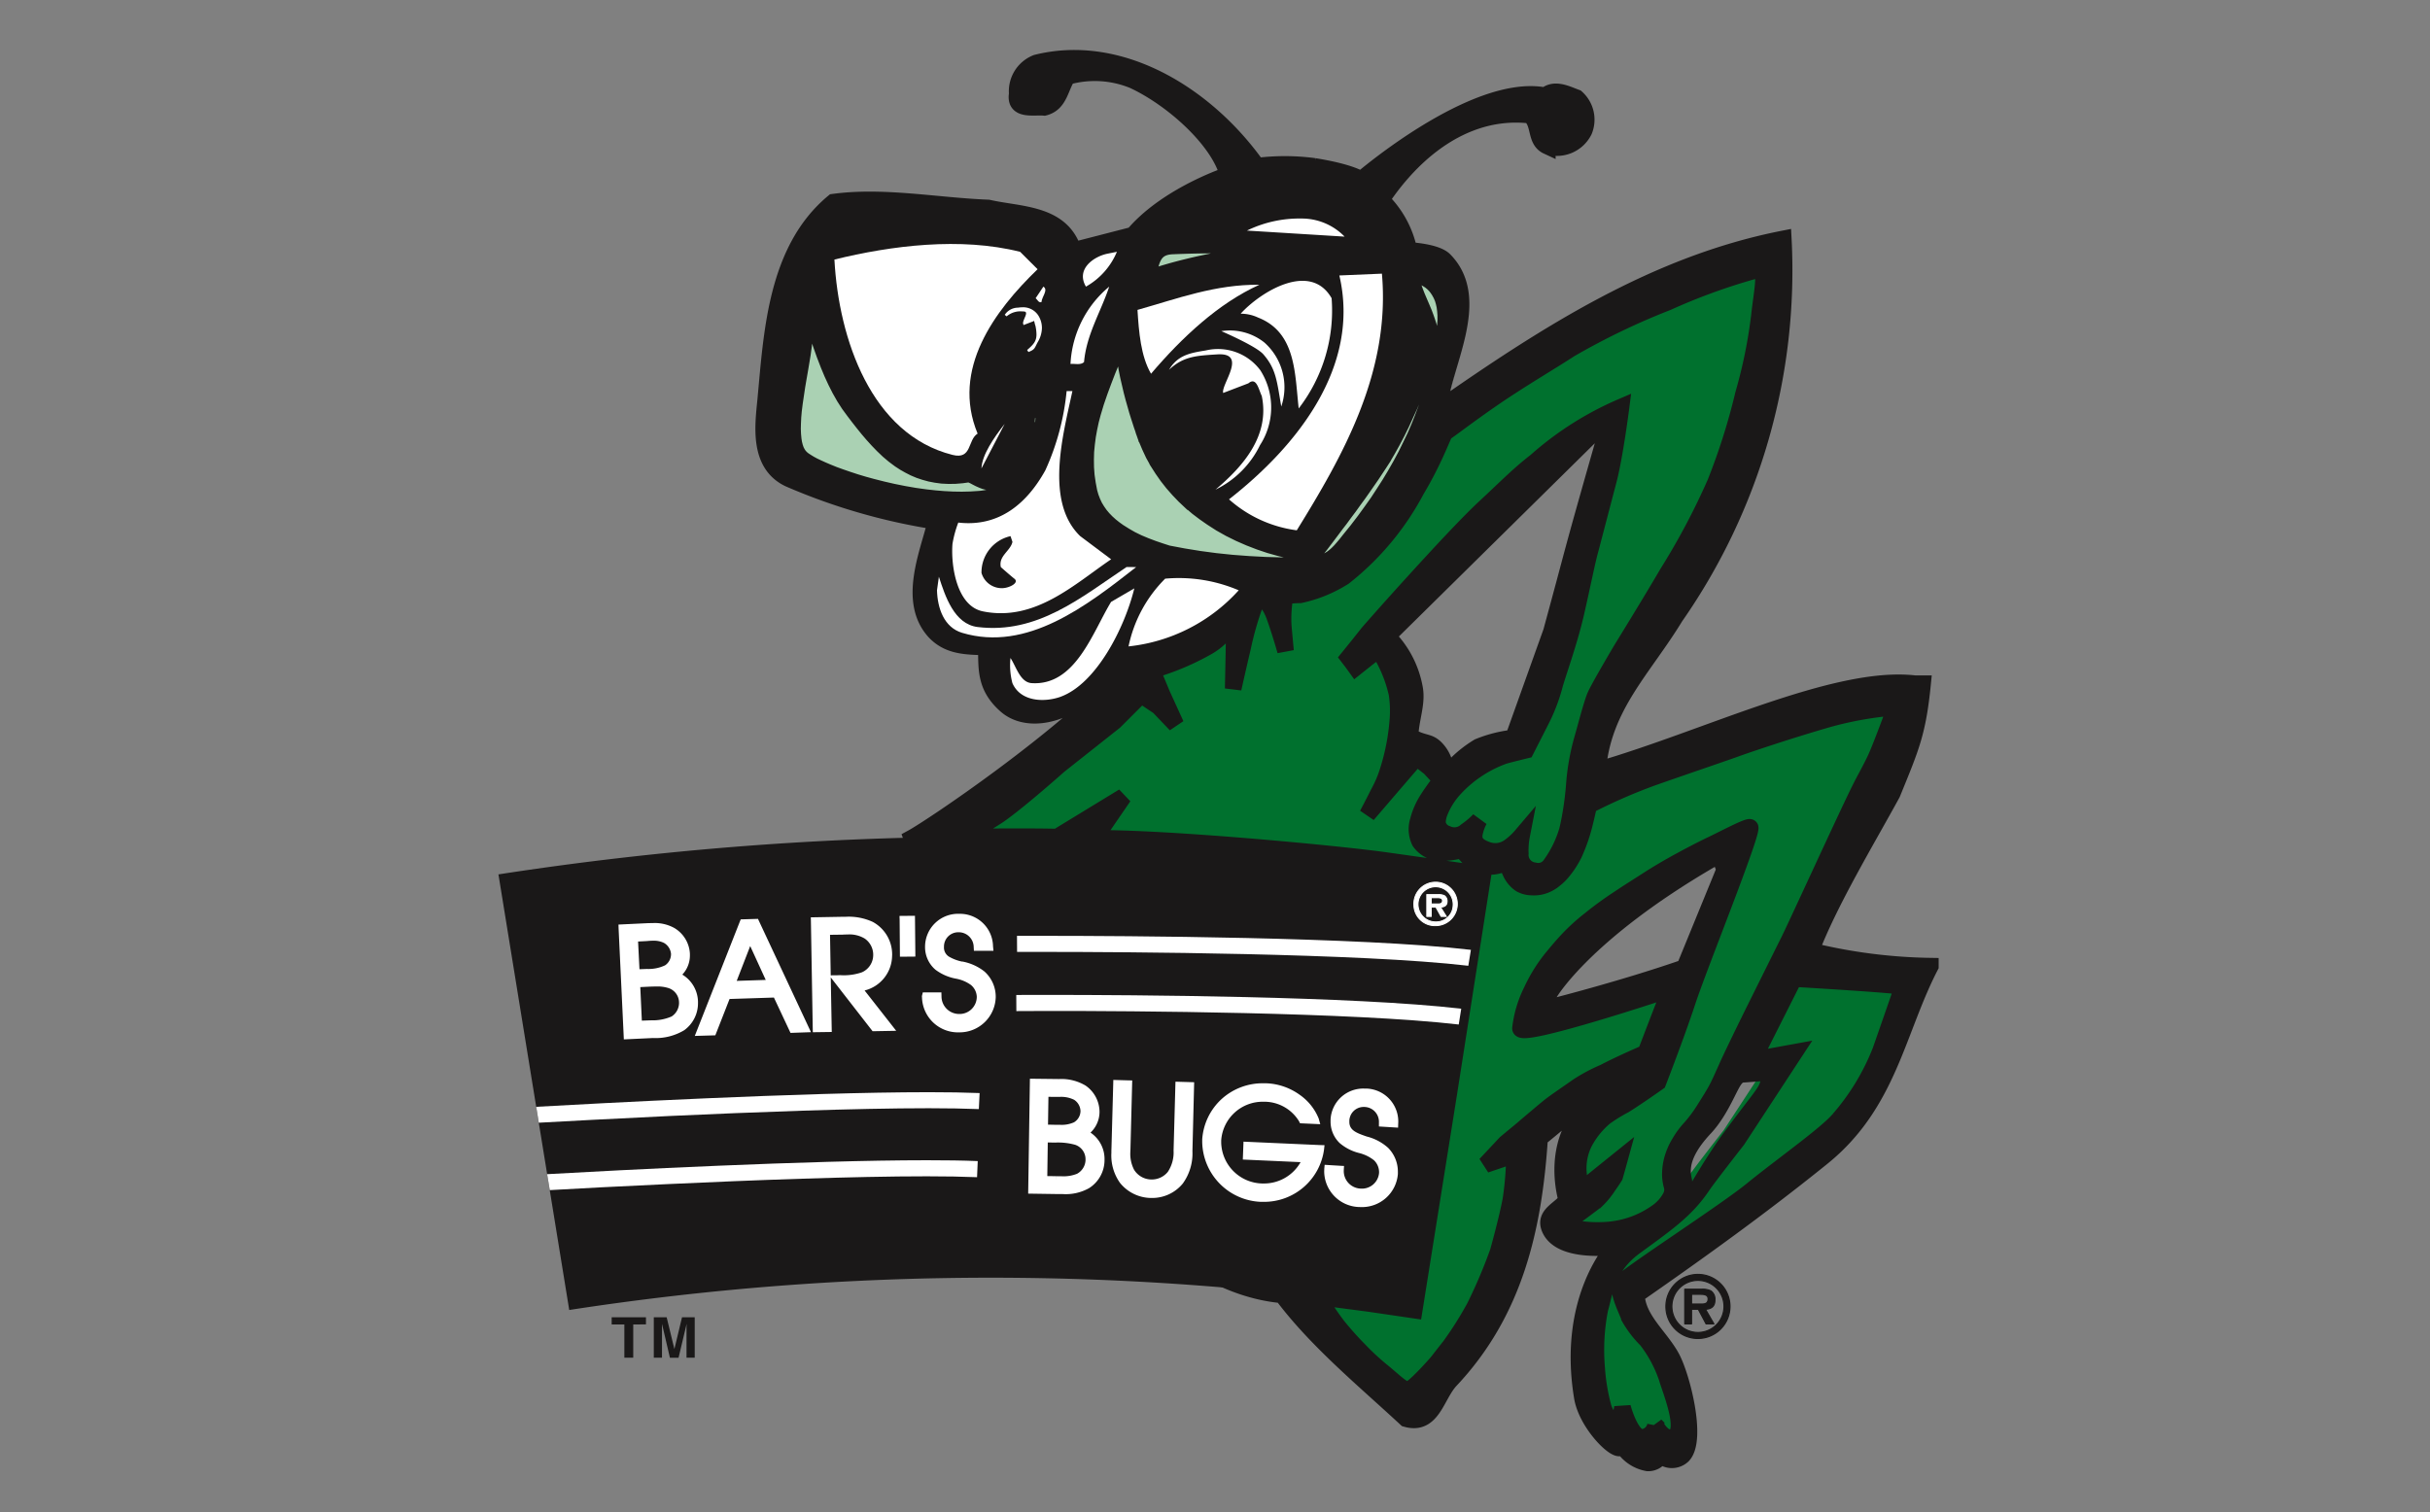 <svg xmlns="http://www.w3.org/2000/svg" xmlns:xlink="http://www.w3.org/1999/xlink" width="241" height="150" viewBox="0 0 241 150"><rect x="0" y="0" width="241" height="150" fill="#808080" stroke="none"/><defs><style>.a{clip-path:url(#b);}.b{fill:#aad1b3;}.b,.d,.i,.k,.l{fill-rule:evenodd;}.c,.e,.g,.h,.m{fill:none;}.c{stroke:#aad1b3;}.c,.e,.h{stroke-linecap:round;stroke-linejoin:round;}.c,.e{stroke-width:3.323px;}.d{fill:#00712e;}.e{stroke:#00712e;}.f,.k{fill:#1a1818;}.g,.h{stroke:#1a1818;}.g{stroke-width:1.644px;}.h{stroke-width:0.12px;}.i,.j{fill:#fff;}.l{fill:#b0d5b8;}.m{stroke:#fff;stroke-miterlimit:10;stroke-width:0.093px;}</style><clipPath id="b"><rect width="241" height="150"/></clipPath></defs><g id="a" class="a"><g transform="translate(43.349 -0.657)"><path class="b" d="M152.193,71.99c-3.026.622-6.529,1.005-9.6,1.92.094-.77,1.1-1.681,2.3-2.11a20.575,20.575,0,0,1,7.293.19" transform="translate(-103.19 -49.232)"/><path class="c" d="M152.193,71.99c-3.026.622-6.529,1.005-9.6,1.92.094-.77,1.1-1.681,2.3-2.11a20.575,20.575,0,0,1,7.293.19" transform="translate(-103.19 -49.232)"/><path class="b" d="M285.644,82.983c-3.208-.209-11.174,1.053-15.729,2.733.282-1.969.615-3.189,2.443-3.262,6.437-.268,7.181.131,13.286.529" transform="translate(-199.432 -57.393)"/><path class="c" d="M285.644,82.983c-3.208-.209-11.174,1.053-15.729,2.733.282-1.969.615-3.189,2.443-3.262,6.437-.268,7.181.131,13.286.529" transform="translate(-199.432 -57.393)"/><path class="b" d="M228.452,80.335c-.732.812-.915-.149-1.536-.385l-.189-1.148a6.456,6.456,0,0,1,1.725,1.534" transform="translate(-166.785 -54.698)"/><path class="c" d="M228.452,80.335c-.732.812-.915-.149-1.536-.385l-.189-1.148a6.456,6.456,0,0,1,1.725,1.534" transform="translate(-166.785 -54.698)"/><path class="b" d="M149.407,122.878l-.079.257-.081.3-.111.327-.114.354-.13.375-.141.377-.148.382-.156.376-.16.362-.171.347-.176.317-.17.28-.179.239-.173.185-.332.278-.363.227-.372.2-.378.16-.361.127-.351.1-.254.059-.222.047-.21.033-.171.025-.147.017-.11.011-.069.006-.024,0-.839.054-.862.02-.878-.015-.9-.046-.9-.075-.912-.1-1.093-.153-1.08-.188-1.079-.217-1.044-.24-1.029-.26-.822-.225-.8-.24-.754-.248-.726-.249-.686-.248-.633-.255-.5-.214-.466-.21-.42-.2-.369-.2-.324-.2-.275-.178-.215-.176-.213-.219-.175-.259-.155-.3-.115-.333-.092-.363-.062-.389-.047-.512-.024-.543.018-.577.024-.6.056-.622.1-.8.12-.815.123-.829.139-.824.142-.814.134-.794.127-.769h0l.1-.738.056-.464.053-.424.049-.381.054-.346.067-.323.067-.3.091-.281.113-.271.136-.267.129-.2.274.946.309,1.039.337,1.04v0l.369,1.035h0l.391,1.018h0l.349.836h0l.376.816h0l.4.789h0l.432.762v0l.468.728h0l.505.688.446.581.457.586.467.578h0l.48.562.5.55,0,0,.509.526,0,0,.531.506h0l.557.471h0l.581.433,0,0,.46.3h0l.476.27v0l.489.251h0l.514.218h0l.531.178,0,0,.548.152h0l.577.112h0l.6.081h0l.624.03.006,0,.658-.01h0l.679-.054h0l.708-.1.229.075.25.115.259.138.281.144v0l.291.128,0,0,.216.083h0l.212.06,0,0,.225.035,0,0,.228,0h.006l.217-.029h.014l.22-.072.005,0,.226-.117.013-.008.46-.548h0l.439-.578,0,0,.429-.6,0,0,.415-.626.392-.64.372-.648h0l.343-.648h0l.31-.64v0l.288-.619.07-.045Z" transform="translate(-90.317 -78.459)"/><path class="c" d="M149.407,122.878l-.079.257-.081.3-.111.327-.114.354-.13.375-.141.377-.148.382-.156.376-.16.362-.171.347-.176.317-.17.28-.179.239-.173.185-.332.278-.363.227-.372.2-.378.16-.361.127-.351.1-.254.059-.222.047-.21.033-.171.025-.147.017-.11.011-.069.006-.024,0-.839.054-.862.02-.878-.015-.9-.046-.9-.075-.912-.1-1.093-.153-1.08-.188-1.079-.217-1.044-.24-1.029-.26-.822-.225-.8-.24-.754-.248-.726-.249-.686-.248-.633-.255-.5-.214-.466-.21-.42-.2-.369-.2-.324-.2-.275-.178-.215-.176-.213-.219-.175-.259-.155-.3-.115-.333-.092-.363-.062-.389-.047-.512-.024-.543.018-.577.024-.6.056-.622.1-.8.12-.815.123-.829.139-.824.142-.814.134-.794.127-.769h0l.1-.738.056-.464.053-.424.049-.381.054-.346.067-.323.067-.3.091-.281.113-.271.136-.267.129-.2.274.946.309,1.039.337,1.04v0l.369,1.035h0l.391,1.018h0l.349.836h0l.376.816h0l.4.789h0l.432.762v0l.468.728h0l.505.688.446.581.457.586.467.578h0l.48.562.5.55,0,0,.509.526,0,0,.531.506h0l.557.471h0l.581.433,0,0,.46.3h0l.476.27v0l.489.251h0l.514.218h0l.531.178,0,0,.548.152h0l.577.112h0l.6.081h0l.624.03.006,0,.658-.01h0l.679-.054h0l.708-.1.229.075.25.115.259.138.281.144v0l.291.128,0,0,.216.083h0l.212.06,0,0,.225.035,0,0,.228,0h.006l.217-.029h.014l.22-.072.005,0,.226-.117.013-.008.46-.548h0l.439-.578,0,0,.429-.6,0,0,.415-.626.392-.64.372-.648h0l.343-.648h0l.31-.64v0l.288-.619.07-.045Z" transform="translate(-90.317 -78.459)"/><path class="b" d="M280.426,98.9l-.041.552-.065.591-.12.692-.113.727-.14.768-.154.807-.189.841-.181.726-.2.759-.232.78-.252.807-.286.828-.324.856-.349.881-.393.9-.446.93-.461.947-.523.976-.571,1-.525.872-.572.889-.594.91-.653.919-.682.94-.729.954-.793.977-.3.382-.289.344-.283.325-.282.284-.288.255-.252.19-.278.177-.3.154-.336.142-.382.12-.422.1-1.629.042h-1.634l-1.643-.045-1.661-.089-1.638-.125-1.629-.171-1.6-.213-1.585-.255-1.56-.3-.735-.237-.731-.25-.742-.282-.715-.305-.691-.331-.669-.365-.63-.394-.418-.3-.395-.317-.374-.338-.345-.357-.319-.38-.279-.4-.257-.426-.209-.451-.183-.474-.144-.5-.155-.827-.12-.816-.06-.8-.009-.8.021-.791.075-.78.1-.774.14-.769.162-.762.2-.755L245.68,107l.362-1.057.386-1.045.4-1.039.422-1.024.419-1.018.4-.985h.323l.046.671v0l.077.726.115.738v0l.12.74v0l.151.742.171.735.168.712.182.693.188.662.158.56.168.524.153.484.141.434v0l.131.38.072.241.081.209.057.172.05.141.041.1.017.067.017.021v0l.336.8v0l.365.782h0l.422.754v0l.463.727,0,0,.49.7v0l.531.674,0,0,.568.646h0l.593.616v0l.643.592h0l.646.557h0l.7.53h0l.716.5h0l.881.569h0l.922.515h0l.955.476v0l.989.433h0l1.006.389h0l1.022.343h0l1.047.294h0l1.061.248h0l1.066.2h0l1.092.152.039-.01.013-.024.051-.069.088-.11.109-.15.144-.188.175-.22.195-.246.25-.335.286-.376.3-.4.329-.44.342-.457.367-.472.438-.6.463-.616.451-.629.467-.638.443-.632.437-.63.426-.613h0l.393-.595h0l.374-.562.34-.528v-.006l.486-.825.476-.852.465-.88h0l.435-.886.4-.881v0l.4-.868.355-.841v0l.335-.8.2-.51.189-.485.184-.452.155-.42.141-.384.132-.345.094-.258.071-.228.075-.193.052-.151.042-.112.015-.066,0-.022,0-.009.08-.431v0l.022-.432v0l-.01-.432v0l-.048-.433h0l-.088-.433v-.006l-.105-.431v0l-.137-.431v0l-.152-.428v0l-.159-.431-.232-.551-.236-.55-.236-.546-.209-.546-.192-.54-.174-.536-.111-.522,0-.009.044-.021.092-.015.113-.005.155.005.187.025.246.055.277.081.289.117.293.152.305.194.248.2.237.226.212.266.2.3.188.341.171.387.107.368.091.4.058.434.038.474Z" transform="translate(-180.343 -66.459)"/><path class="c" d="M280.426,98.9l-.041.552-.065.591-.12.692-.113.727-.14.768-.154.807-.189.841-.181.726-.2.759-.232.78-.252.807-.286.828-.324.856-.349.881-.393.9-.446.93-.461.947-.523.976-.571,1-.525.872-.572.889-.594.91-.653.919-.682.94-.729.954-.793.977-.3.382-.289.344-.283.325-.282.284-.288.255-.252.19-.278.177-.3.154-.336.142-.382.12-.422.1-1.629.042h-1.634l-1.643-.045-1.661-.089-1.638-.125-1.629-.171-1.6-.213-1.585-.255-1.56-.3-.735-.237-.731-.25-.742-.282-.715-.305-.691-.331-.669-.365-.63-.394-.418-.3-.395-.317-.374-.338-.345-.357-.319-.38-.279-.4-.257-.426-.209-.451-.183-.474-.144-.5-.155-.827-.12-.816-.06-.8-.009-.8.021-.791.075-.78.1-.774.14-.769.162-.762.2-.755L245.68,107l.362-1.057.386-1.045.4-1.039.422-1.024.419-1.018.4-.985h.323l.046.671v0l.077.726.115.738v0l.12.74v0l.151.742.171.735.168.712.182.693.188.662.158.56.168.524.153.484.141.434v0l.131.38.072.241.081.209.057.172.05.141.041.1.017.067.017.021v0l.336.8v0l.365.782h0l.422.754v0l.463.727,0,0,.49.7v0l.531.674,0,0,.568.646h0l.593.616v0l.643.592h0l.646.557h0l.7.53h0l.716.5h0l.881.569h0l.922.515h0l.955.476v0l.989.433h0l1.006.389h0l1.022.343h0l1.047.294h0l1.061.248h0l1.066.2h0l1.092.152.039-.01.013-.024.051-.069.088-.11.109-.15.144-.188.175-.22.195-.246.25-.335.286-.376.3-.4.329-.44.342-.457.367-.472.438-.6.463-.616.451-.629.467-.638.443-.632.437-.63.426-.613h0l.393-.595h0l.374-.562.34-.528v-.006l.486-.825.476-.852.465-.88h0l.435-.886.4-.881v0l.4-.868.355-.841v0l.335-.8.2-.51.189-.485.184-.452.155-.42.141-.384.132-.345.094-.258.071-.228.075-.193.052-.151.042-.112.015-.066,0-.022,0-.009.08-.431v0l.022-.432v0l-.01-.432v0l-.048-.433h0l-.088-.433v-.006l-.105-.431v0l-.137-.431v0l-.152-.428v0l-.159-.431-.232-.551-.236-.55-.236-.546-.209-.546-.192-.54-.174-.536-.111-.522,0-.009.044-.021.092-.015.113-.005.155.005.187.025.246.055.277.081.289.117.293.152.305.194.248.2.237.226.212.266.2.3.188.341.171.387.107.368.091.4.058.434.038.474Z" transform="translate(-180.343 -66.459)"/><path class="d" d="M471.687,380.5l-4.064,8.065,4.139-.751-5.692,8.692s-2.976,3.806-3.462,4.542c-1.612,2.4-3.518,3.716-6.678,6.024-2.823,2.055-3,4.523-3.5,6.233a21.035,21.035,0,0,0-.312,5.845,19.711,19.711,0,0,0,.644,3.87s.332,1.169,1.06,1.382c.661.19.856-1.382.856-1.382s.822,3.131,2.015,2.994a1.5,1.5,0,0,0,1.259-1.186s.843,1.674,1.872,1.1c1.24-.7-.4-4.642-.733-5.809a12.786,12.786,0,0,0-2.032-3.785,10.211,10.211,0,0,1-1.7-2.219c-.24-.729-1.3-2.679-.813-3.409s10.315-7.066,13-9.259,7.389-5.518,8.6-6.978a23.4,23.4,0,0,0,4.136-6.817c.432-1.24,1.954-5.6,2.195-6.335.057-.181-10.788-.818-10.788-.818" transform="translate(-337.116 -282.759)"/><path class="e" d="M471.687,380.5l-4.064,8.065,4.139-.751-5.692,8.692s-2.976,3.806-3.462,4.542c-1.612,2.4-3.518,3.716-6.678,6.024-2.823,2.055-3,4.523-3.5,6.233a21.035,21.035,0,0,0-.312,5.845,19.711,19.711,0,0,0,.644,3.87s.332,1.169,1.06,1.382c.661.19.856-1.382.856-1.382s.822,3.131,2.015,2.994a1.5,1.5,0,0,0,1.259-1.186s.843,1.674,1.872,1.1c1.24-.7-.4-4.642-.733-5.809a12.786,12.786,0,0,0-2.032-3.785,10.211,10.211,0,0,1-1.7-2.219c-.24-.729-1.3-2.679-.813-3.409s10.315-7.066,13-9.259,7.389-5.518,8.6-6.978a23.4,23.4,0,0,0,4.136-6.817c.432-1.24,1.954-5.6,2.195-6.335.057-.181-10.788-.818-10.788-.818" transform="translate(-337.116 -282.759)"/><path class="d" d="M279.36,137c-3.622,1.049-7.617,2.388-8.96,2.872s-4.9,1.69-8.247,2.864a54.54,54.54,0,0,0-6.386,2.789s-.14.74-.389,1.713a16.818,16.818,0,0,1-1.067,3.1,8.916,8.916,0,0,1-1.289,1.928,4.62,4.62,0,0,1-.609.567,3.113,3.113,0,0,1-.646.438,3.009,3.009,0,0,1-1.666.348,2.334,2.334,0,0,1-1.1-.293,2.8,2.8,0,0,1-1.024-1.289,2.714,2.714,0,0,1-.274-.788c-.008-.142.033-.186.033-.186a3.031,3.031,0,0,1-.848.383,3.11,3.11,0,0,1-2.023-.08,3.259,3.259,0,0,1-1.189-.872,3.572,3.572,0,0,1-.447-.587,6.953,6.953,0,0,1-1.714.291,2.6,2.6,0,0,1-2.5-1.088,2.828,2.828,0,0,1-.152-2.069,7.18,7.18,0,0,1,.9-2.07c.362-.583.722-1.07.974-1.416a3.771,3.771,0,0,1,.426-.531L240,141.777l-1.3-1.022-2.44,2.836-2.442,2.845s.53-.977,1.109-2.134a11.666,11.666,0,0,0,.946-2.222,21.415,21.415,0,0,0,.983-5.156,11.331,11.331,0,0,0-.1-2.493,13.892,13.892,0,0,0-1.419-3.7,2.266,2.266,0,0,0-.478-.6l-.952.718-1.228.978-.355-.493-.372-.485.983-1.22.971-1.219s2.04-2.335,4.524-5.063,5.378-5.855,7.088-7.434c2.18-2.034,3.322-3.213,5.018-4.531a31.57,31.57,0,0,1,8.448-5.377s-.618,4.876-1.257,7.28-1.431,5.469-1.786,6.811c-.37,1.341-.752,3.363-1.435,6.332s-1.857,6.126-2.153,7.283a17.365,17.365,0,0,1-1.35,3.466l-1.456,2.862s-1.377.336-2.147.548a12.333,12.333,0,0,0-4.953,3.283,7.561,7.561,0,0,0-1.509,2.448,3.1,3.1,0,0,0-.167.951,1.393,1.393,0,0,0,.957,1.084,1.724,1.724,0,0,0,1.887-.284,8.92,8.92,0,0,0,1.3-1.091,4.8,4.8,0,0,0-.478,1.342c-.107.716.168,1.215,1.169,1.583a2.381,2.381,0,0,0,2.358-.315,6.9,6.9,0,0,0,1.162-1.086A7.753,7.753,0,0,0,249,150.3,1.578,1.578,0,0,0,250.387,152a1.473,1.473,0,0,0,1.595-.579,11.222,11.222,0,0,0,1.659-3.343s.114-.415.271-1.214a34.325,34.325,0,0,0,.456-3.6,23.011,23.011,0,0,1,.786-4.324c.37-1.278.9-3.416,1.272-4.272s2.62-4.658,2.62-4.658,2.842-4.605,4.544-7.521a69.912,69.912,0,0,0,4.751-8.966,63.434,63.434,0,0,0,2.78-8.781,49.674,49.674,0,0,0,1.6-7.884c.277-2.556.8-4.6-.172-4.479a60.289,60.289,0,0,0-8.962,3.227,69.621,69.621,0,0,0-9.678,4.661c-1.863,1.214-4.806,2.936-7.51,4.781s-4.74,3.457-4.853,3.457c-.13,0-1,2.62-2.87,5.736a27.069,27.069,0,0,1-7.162,8.6,13.274,13.274,0,0,1-4.362,1.792,9.8,9.8,0,0,0-1.493.119,13.066,13.066,0,0,0-.177,2.979c.117,1.313.228,2.466.228,2.466s-.515-1.848-1.106-3.481c-.609-1.633-1.5-2.158-1.872-1.3a30.107,30.107,0,0,0-1.264,4.445c-.524,2.14-.949,4.076-.949,4.076l.085-3.419.027-2.893s-.574.463-1.25,1.067a6.459,6.459,0,0,1-1.6,1.2,25.3,25.3,0,0,1-4.363,1.914c-1.05.242-.957.294-.957.294l1,2.4,1.37,3-1.7-1.781-1.74-1.17-2.632,2.633-5.529,4.377s-3.851,3.439-5.94,4.9a29.428,29.428,0,0,1-3.93,2.2c.032-.007,7-.083,9.693,0l6.586-4.016-2.845,4.147c6.912-.068,23.753,1.485,28.946,2.211s9.566,1.36,9.566,1.36l-3.4,21.694-3.431,21.52-4.448-.653-5.1-.668a31.5,31.5,0,0,0,1.93,2.874,31.965,31.965,0,0,0,2.157,2.416,24.062,24.062,0,0,0,2.336,2.151c1.21,1,1.969,1.79,2.5,1.79s2.872-2.686,2.872-2.686,1.314-1.679,1.342-1.7a37.351,37.351,0,0,0,2.416-3.856,51.187,51.187,0,0,0,2.32-5.467s.9-3.186,1.266-5.2a32.842,32.842,0,0,0,.353-4.747l-.9.641-1.975.671,1.978-2.114,1.082-.9s.429-.339,1.07-.9c.657-.552,1.668-1.421,2.246-1.879.535-.428,1.7-1.208,2.778-1.969a16.516,16.516,0,0,1,2.6-1.381c.684-.365,1.726-.847,2.59-1.251s1.548-.689,1.548-.689l1.214-3.166,1.228-3.167s-3.735,1.246-7.452,2.358-7.432,2.082-7.414,1.536a11.225,11.225,0,0,1,1.111-3.716,15.517,15.517,0,0,1,1.943-3.161c.6-.728,1.1-1.33,1.67-1.928a19.216,19.216,0,0,1,2.168-1.967,34.13,34.13,0,0,1,2.886-2.1c.97-.654,1.94-1.252,2.887-1.867s2.072-1.261,3.168-1.868,2.161-1.149,2.981-1.541c.649-.3,1.62-.814,2.441-1.2s1.489-.682,1.524-.568c.088.362-1.159,3.751-2.583,7.52s-3.02,7.887-3.632,9.712-1.34,3.837-1.919,5.389-1.007,2.656-1.007,2.656-.6.426-1.322.92-1.567,1.056-2.015,1.332a15.727,15.727,0,0,0-1.948,1.207,8.375,8.375,0,0,0-2.017,2.5,5.67,5.67,0,0,0-.58,3.13,8.18,8.18,0,0,0,.279,1.619l1.881-1.524,1.894-1.526-.23.837-.237.833s-.282.456-.649.964a7.745,7.745,0,0,1-1.132,1.388c-.343.281-.836.65-1.235.943s-.721.525-.721.525a2.215,2.215,0,0,0-.667.6c-.185.326-.059.7,1.152.851a12.525,12.525,0,0,0,2.165.081,9.861,9.861,0,0,0,2.957-.565,9.653,9.653,0,0,0,2.364-1.247,4.258,4.258,0,0,0,1.287-1.435,1.563,1.563,0,0,0,.183-1.094,4.031,4.031,0,0,1-.183-1.1,5.828,5.828,0,0,1,.178-1.5,6.452,6.452,0,0,1,.735-1.73,7.891,7.891,0,0,1,1.058-1.436,13.9,13.9,0,0,0,1.378-1.846c.6-.946.921-1.446,1.211-1.991s.543-1.115,1.039-2.215,1.769-3.717,3.05-6.313,2.557-5.156,3.033-6.1c.313-.6,1.781-3.8,3.335-7.138s3.18-6.852,3.8-8.083c.445-.908.934-1.738,1.507-2.925s2.013-5.173,2.013-5.173A34.832,34.832,0,0,0,279.36,137" transform="translate(-141.561 -64.959)"/><path class="e" d="M279.36,137c-3.622,1.049-7.617,2.388-8.96,2.872s-4.9,1.69-8.247,2.864a54.54,54.54,0,0,0-6.386,2.789s-.14.74-.389,1.713a16.818,16.818,0,0,1-1.067,3.1,8.916,8.916,0,0,1-1.289,1.928,4.62,4.62,0,0,1-.609.567,3.113,3.113,0,0,1-.646.438,3.009,3.009,0,0,1-1.666.348,2.334,2.334,0,0,1-1.1-.293,2.8,2.8,0,0,1-1.024-1.289,2.714,2.714,0,0,1-.274-.788c-.008-.142.033-.186.033-.186a3.031,3.031,0,0,1-.848.383,3.11,3.11,0,0,1-2.023-.08,3.259,3.259,0,0,1-1.189-.872,3.572,3.572,0,0,1-.447-.587,6.953,6.953,0,0,1-1.714.291,2.6,2.6,0,0,1-2.5-1.088,2.828,2.828,0,0,1-.152-2.069,7.18,7.18,0,0,1,.9-2.07c.362-.583.722-1.07.974-1.416a3.771,3.771,0,0,1,.426-.531L240,141.777l-1.3-1.022-2.44,2.836-2.442,2.845s.53-.977,1.109-2.134a11.666,11.666,0,0,0,.946-2.222,21.415,21.415,0,0,0,.983-5.156,11.331,11.331,0,0,0-.1-2.493,13.892,13.892,0,0,0-1.419-3.7,2.266,2.266,0,0,0-.478-.6l-.952.718-1.228.978-.355-.493-.372-.485.983-1.22.971-1.219s2.04-2.335,4.524-5.063,5.378-5.855,7.088-7.434c2.18-2.034,3.322-3.213,5.018-4.531a31.57,31.57,0,0,1,8.448-5.377s-.618,4.876-1.257,7.28-1.431,5.469-1.786,6.811c-.37,1.341-.752,3.363-1.435,6.332s-1.857,6.126-2.153,7.283a17.365,17.365,0,0,1-1.35,3.466l-1.456,2.862s-1.377.336-2.147.548a12.333,12.333,0,0,0-4.953,3.283,7.561,7.561,0,0,0-1.509,2.448,3.1,3.1,0,0,0-.167.951,1.393,1.393,0,0,0,.957,1.084,1.724,1.724,0,0,0,1.887-.284,8.92,8.92,0,0,0,1.3-1.091,4.8,4.8,0,0,0-.478,1.342c-.107.716.168,1.215,1.169,1.583a2.381,2.381,0,0,0,2.358-.315,6.9,6.9,0,0,0,1.162-1.086A7.753,7.753,0,0,0,249,150.3,1.578,1.578,0,0,0,250.387,152a1.473,1.473,0,0,0,1.595-.579,11.222,11.222,0,0,0,1.659-3.343s.114-.415.271-1.214a34.325,34.325,0,0,0,.456-3.6,23.011,23.011,0,0,1,.786-4.324c.37-1.278.9-3.416,1.272-4.272s2.62-4.658,2.62-4.658,2.842-4.605,4.544-7.521a69.912,69.912,0,0,0,4.751-8.966,63.434,63.434,0,0,0,2.78-8.781,49.674,49.674,0,0,0,1.6-7.884c.277-2.556.8-4.6-.172-4.479a60.289,60.289,0,0,0-8.962,3.227,69.621,69.621,0,0,0-9.678,4.661c-1.863,1.214-4.806,2.936-7.51,4.781s-4.74,3.457-4.853,3.457c-.13,0-1,2.62-2.87,5.736a27.069,27.069,0,0,1-7.162,8.6,13.274,13.274,0,0,1-4.362,1.792,9.8,9.8,0,0,0-1.493.119,13.066,13.066,0,0,0-.177,2.979c.117,1.313.228,2.466.228,2.466s-.515-1.848-1.106-3.481c-.609-1.633-1.5-2.158-1.872-1.3a30.107,30.107,0,0,0-1.264,4.445c-.524,2.14-.949,4.076-.949,4.076l.085-3.419.027-2.893s-.574.463-1.25,1.067a6.459,6.459,0,0,1-1.6,1.2,25.3,25.3,0,0,1-4.363,1.914c-1.05.242-.957.294-.957.294l1,2.4,1.37,3-1.7-1.781-1.74-1.17-2.632,2.633-5.529,4.377s-3.851,3.439-5.94,4.9a29.428,29.428,0,0,1-3.93,2.2c.032-.007,7-.083,9.693,0l6.586-4.016-2.845,4.147c6.912-.068,23.753,1.485,28.946,2.211s9.566,1.36,9.566,1.36l-3.4,21.694-3.431,21.52-4.448-.653-5.1-.668a31.5,31.5,0,0,0,1.93,2.874,31.965,31.965,0,0,0,2.157,2.416,24.062,24.062,0,0,0,2.336,2.151c1.21,1,1.969,1.79,2.5,1.79s2.872-2.686,2.872-2.686,1.314-1.679,1.342-1.7a37.351,37.351,0,0,0,2.416-3.856,51.187,51.187,0,0,0,2.32-5.467s.9-3.186,1.266-5.2a32.842,32.842,0,0,0,.353-4.747l-.9.641-1.975.671,1.978-2.114,1.082-.9s.429-.339,1.07-.9c.657-.552,1.668-1.421,2.246-1.879.535-.428,1.7-1.208,2.778-1.969a16.516,16.516,0,0,1,2.6-1.381c.684-.365,1.726-.847,2.59-1.251s1.548-.689,1.548-.689l1.214-3.166,1.228-3.167s-3.735,1.246-7.452,2.358-7.432,2.082-7.414,1.536a11.225,11.225,0,0,1,1.111-3.716,15.517,15.517,0,0,1,1.943-3.161c.6-.728,1.1-1.33,1.67-1.928a19.216,19.216,0,0,1,2.168-1.967,34.13,34.13,0,0,1,2.886-2.1c.97-.654,1.94-1.252,2.887-1.867s2.072-1.261,3.168-1.868,2.161-1.149,2.981-1.541c.649-.3,1.62-.814,2.441-1.2s1.489-.682,1.524-.568c.088.362-1.159,3.751-2.583,7.52s-3.02,7.887-3.632,9.712-1.34,3.837-1.919,5.389-1.007,2.656-1.007,2.656-.6.426-1.322.92-1.567,1.056-2.015,1.332a15.727,15.727,0,0,0-1.948,1.207,8.375,8.375,0,0,0-2.017,2.5,5.67,5.67,0,0,0-.58,3.13,8.18,8.18,0,0,0,.279,1.619l1.881-1.524,1.894-1.526-.23.837-.237.833s-.282.456-.649.964a7.745,7.745,0,0,1-1.132,1.388c-.343.281-.836.65-1.235.943s-.721.525-.721.525a2.215,2.215,0,0,0-.667.6c-.185.326-.059.7,1.152.851a12.525,12.525,0,0,0,2.165.081,9.861,9.861,0,0,0,2.957-.565,9.653,9.653,0,0,0,2.364-1.247,4.258,4.258,0,0,0,1.287-1.435,1.563,1.563,0,0,0,.183-1.094,4.031,4.031,0,0,1-.183-1.1,5.828,5.828,0,0,1,.178-1.5,6.452,6.452,0,0,1,.735-1.73,7.891,7.891,0,0,1,1.058-1.436,13.9,13.9,0,0,0,1.378-1.846c.6-.946.921-1.446,1.211-1.991s.543-1.115,1.039-2.215,1.769-3.717,3.05-6.313,2.557-5.156,3.033-6.1c.313-.6,1.781-3.8,3.335-7.138s3.18-6.852,3.8-8.083c.445-.908.934-1.738,1.507-2.925s2.013-5.173,2.013-5.173A34.832,34.832,0,0,0,279.36,137" transform="translate(-141.561 -64.959)"/><path class="f" d="M217.706,94.983c1.815-4.805,5.608-11.091,8.066-15.6,1.86-4.565,2.533-6.011,3.019-10.9h-.764c-7.871-.921-20.782,5.5-31.462,8.573.52-6.338,4.525-10.011,7.7-15.228a60.06,60.06,0,0,0,10.71-37.471c-12.671,2.49-23.5,9.445-34.146,16.882.235-4.176,4.454-10.807.522-14.782-.824-.828-3.5-.954-3.5-.954a9.754,9.754,0,0,0-2.751-5.022c3.533-5.281,8.694-9.077,14.744-8.405,1.046.814.476,2.492,1.728,3.072a3,3,0,0,0,3.65-1.537,2.916,2.916,0,0,0-.768-3.261c-.93-.339-2.167-1.01-3.073-.192-7.009-1.393-18.276,8.331-18.276,8.331s-.869-.717-4.649-1.328a22.08,22.08,0,0,0-5.68-.02c-5.042-7.1-13.569-12.31-21.859-10.247A3.018,3.018,0,0,0,139,9.968c-.29,1.725,1.619,1.242,2.682,1.341,1.528-.384,1.577-2.013,2.31-3.067a10.084,10.084,0,0,1,6.516.383c3.83,1.773,8.465,5.88,9.4,9.4,0,0-6.058,1.991-9.4,5.949l-5.949,1.535c-1.2-3.744-5.333-3.508-8.435-4.221-5.14-.2-10.366-1.252-15.349-.576-5.715,4.745-6.1,13.015-6.718,19.568-.237,2.5-.82,6.378,2.3,7.868a59.548,59.548,0,0,0,14.587,4.224c-.774,3.206-2.874,7.909-.135,10.942,1.388,1.475,3.149,1.472,5.123,1.524.043,2.156-.14,3.913,1.92,5.758,1.938,1.744,5.215,1.051,7.279-.577,1.486-1.154,3.5-3.524,3.842-3.645.362-.124.958.576.958.576-6.29,6.954-19.453,15.8-21.391,16.847,0,0,15.774,43.441,36.742,45.317,3.4,4.553,8.2,8.488,12.284,12.284,2.631.758,2.965-2.3,4.413-3.835,6.34-6.741,8.245-15.028,8.828-23.99,3.062-2.454,6.175-5.475,9.787-6.132-1.265,1.375-3.612,1.857-5.179,3.264-2.361,2.283-2.747,5.882-1.922,9.009-.585.9-2.169,1.385-1.727,2.687.949,2.726,6.527,1.915,6.527,1.915s-4.875,5.071-3.254,14.925c.493,3.047,4.254,6.336,3.847,4.568a3.663,3.663,0,0,0,2.637,1.976,1.391,1.391,0,0,0,1.305-.762,1.559,1.559,0,0,0,2.177.022c1.507-1.569-.094-7.906-1.15-9.788-1.151-2.065-3.327-3.7-3.452-6.144,6.215-4.323,12.319-8.707,18.406-13.62,6.615-5.325,7.432-12.576,10.752-18.989A53.263,53.263,0,0,1,217.706,94.983ZM123.174,22.567a20.581,20.581,0,0,1,7.292.191c-3.026.622-6.529,1-9.6,1.922C120.963,23.908,121.972,23,123.174,22.567Zm17.379,21.851-.079.257-.081.3-.111.327-.114.354-.13.375-.141.378-.148.38-.156.376-.16.362-.171.349-.169.314-.177.28-.18.238-.172.185-.332.278-.363.227-.372.2-.378.16-.362.127-.351.1-.254.059-.222.047-.21.033-.171.025-.147.017-.113.011-.066.006-.024,0-.839.054-.862.02-.878-.014-.9-.046-.9-.075-.912-.1-1.093-.153-1.08-.188-1.079-.217-1.044-.239-1.029-.261-.822-.225-.8-.24-.755-.247-.725-.25-.686-.248-.632-.256-.5-.214-.466-.211-.421-.2-.368-.2-.324-.2-.276-.178-.214-.175-.214-.221-.174-.258-.155-.3-.115-.332-.092-.364-.062-.39-.047-.512-.022-.542.015-.576.028-.6.054-.622.1-.8.121-.815.123-.829.14-.823.142-.815.134-.795.127-.769h0l.1-.738.056-.463.053-.425.052-.382.052-.346.067-.323.067-.3.092-.281.112-.271.136-.266.129-.2.274.946.309,1.039.339,1.04v0l.367,1.035h0l.392,1.018v0l.349.836h0l.376.816h0l.4.789h0l.432.762v0l.468.728h0l.506.688.445.584.457.583.467.578h0l.48.562.5.551,0,0,.509.526,0,0,.531.506h0l.557.471h0l.58.433,0,0,.462.3h0l.475.27v0l.489.25,0,0,.514.217h0l.531.178,0,0,.552.152.577.112h0l.6.081h0l.624.03.006,0,.658-.008h0l.679-.057.708-.1.227.075.252.114.259.138.281.144v0l.291.129,0,0,.216.083h0l.213.06,0,0,.225.036,0,0,.228,0h.006l.217-.029h.014l.22-.072.006,0,.228-.118.011-.008.46-.548h0l.439-.578,0,0,.429-.6,0,0,.417-.626.39-.64.373-.648h0l.341-.648h0l.31-.64v0l.288-.619.07-.045Zm1.041-19.168L141.4,24.1a6.484,6.484,0,0,1,1.725,1.535C142.4,26.449,142.215,25.489,141.593,25.251Zm12.8-.189c6.437-.268,7.181.13,13.285.528-3.207-.209-11.175,1.053-15.73,2.735C152.227,26.354,152.561,25.133,154.388,25.062Zm-4.71,28.762-.629-.394-.418-.3-.4-.317-.373-.338-.345-.356-.32-.381-.277-.4-.259-.425-.209-.451-.183-.475-.144-.5-.157-.824-.118-.817-.059-.8-.011-.8.021-.789.076-.781.1-.774.139-.768.163-.763.2-.756.32-1.068.364-1.057.386-1.044.4-1.037.422-1.026.419-1.018.4-.985h.324l.046.671h0l.077.726.115.738v0l.12.741v0l.15.742.172.736.166.713.182.692.189.663.158.561.163.524.157.482.141.436v0l.132.379.072.24.078.21.059.172.049.141.041.1.017.066.017.022h0l.337.8v0l.364.782v0l.421.753v.006l.464.725,0,0,.49.7v0l.53.675,0,0,.568.645h0l.591.617,0,0,.627.592h.017l.649.557h0l.7.53v0l.716.5v0l.883.568h0l.918.516,0,0,.955.473v0l.989.432,1.007.389h0l1.021.344,1.048.295h0l1.057.249h0l1.067.2h0l1.091.15.041-.009.011-.024.053-.069.088-.112.109-.149.144-.188.176-.22.193-.247.251-.334.285-.374.3-.4.328-.437.342-.456.368-.476.437-.6.463-.616.451-.632.466-.635.444-.632.437-.628.426-.614h0l.393-.594.374-.564.341-.528v-.005l.485-.825.475-.852.463-.88h0l.435-.886.4-.879v0l.4-.869.354-.841v0l.332-.8.2-.511.187-.485.184-.451.151-.419.147-.384.131-.344.094-.257.069-.229.079-.193.051-.151.041-.111.015-.065,0-.025,0-.009.08-.43v0l.031-.432v0l-.019-.432v0l-.049-.434h0l-.074-.432v-.007l-.118-.433v0l-.138-.43v0l-.149-.429v0l-.161-.43-.232-.553-.237-.549-.234-.547-.211-.545-.194-.541-.172-.535-.113-.522,0-.008.044-.021.091-.017.116,0,.154,0,.187.024.246.056.275.08.291.118.293.153.31.2.244.2.234.228.215.266.2.3.188.341.169.387.108.367.092.4.056.436.037.473v.51l-.04.552-.064.59-.121.692-.113.726-.14.769-.154.806-.188.842-.182.728-.2.755-.23.781-.249.808-.288.828-.324.855-.349.881-.39.9-.449.931-.462.946-.522.976-.572,1-.524.872-.572.889-.593.91-.653.92-.682.94-.729.952-.791.977-.3.382-.291.345-.283.323-.281.285-.289.256-.252.19-.278.176-.3.155-.338.142-.381.119-.422.1-1.629.042h-1.637l-1.64-.046-1.662-.089-1.638-.124-1.63-.17-1.6-.213-1.585-.257-1.561-.294-.733-.237-.733-.25-.742-.281-.717-.3-.687-.334Zm47.487,68.886A12.548,12.548,0,0,1,195,122.63c-1.211-.156-1.337-.525-1.153-.851a2.221,2.221,0,0,1,.669-.6s.321-.228.719-.525.891-.662,1.233-.943a7.663,7.663,0,0,0,1.134-1.388c.367-.508.65-.964.65-.964l.236-.833.23-.837-1.895,1.526-1.88,1.525a8.2,8.2,0,0,1-.279-1.62,5.68,5.68,0,0,1,.579-3.13,8.417,8.417,0,0,1,2.018-2.5,15.926,15.926,0,0,1,1.948-1.207c.448-.275,1.3-.84,2.015-1.332s1.322-.919,1.322-.919.427-1.1,1.007-2.656,1.317-3.562,1.919-5.389,2.208-5.955,3.633-9.712,2.67-7.158,2.586-7.52c-.038-.114-.708.174-1.529.568s-1.793.9-2.439,1.2c-.82.392-1.881.946-2.979,1.541s-2.219,1.255-3.169,1.868-1.917,1.213-2.887,1.867a34.558,34.558,0,0,0-2.886,2.1,19.5,19.5,0,0,0-2.17,1.967c-.567.6-1.07,1.2-1.669,1.928a15.581,15.581,0,0,0-1.944,3.161,11.26,11.26,0,0,0-1.11,3.716c-.018.546,3.687-.428,7.414-1.536s7.452-2.358,7.452-2.358l-1.228,3.167-1.214,3.166s-.685.3-1.546.689-1.908.886-2.593,1.251a16.545,16.545,0,0,0-2.593,1.381c-1.079.761-2.245,1.542-2.78,1.969-.579.459-1.589,1.328-2.246,1.879-.639.557-1.07.9-1.07.9l-1.082.9-1.978,2.114,1.975-.671.9-.641a32.846,32.846,0,0,1-.353,4.747c-.37,2.011-1.266,5.2-1.266,5.2a51.186,51.186,0,0,1-2.32,5.467,35.131,35.131,0,0,1-2.427,3.856c-.016.025-1.331,1.7-1.331,1.7s-2.336,2.686-2.872,2.686-1.293-.787-2.509-1.79a24.3,24.3,0,0,1-2.331-2.151,31.607,31.607,0,0,1-2.155-2.416,31.282,31.282,0,0,1-1.932-2.874l5.1.668,4.448.653,3.433-21.52L185.2,87.4s-4.368-.629-9.566-1.36S153.6,83.762,146.693,83.83l2.845-4.147L142.952,83.7c-2.692-.082-9.661-.006-9.693,0a29.481,29.481,0,0,0,3.93-2.2c2.089-1.463,5.94-4.9,5.94-4.9l5.529-4.378,2.632-2.633,1.739,1.169,1.7,1.782-1.369-3-1-2.4s-.092-.052.958-.294a25.335,25.335,0,0,0,4.363-1.915,6.46,6.46,0,0,0,1.6-1.2c.676-.6,1.25-1.068,1.25-1.068l-.044,2.893-.07,3.418s.429-1.936.934-4.076a31.82,31.82,0,0,1,1.281-4.445c.371-.857,1.263-.332,1.872,1.3.59,1.632,1.106,3.48,1.106,3.48s-.111-1.153-.227-2.466a13.065,13.065,0,0,1,.176-2.979,9.8,9.8,0,0,1,1.493-.119,13.267,13.267,0,0,0,4.362-1.792,27.069,27.069,0,0,0,7.162-8.6c1.87-3.115,2.741-5.736,2.872-5.736.111,0,2.148-1.607,4.851-3.457s5.647-3.566,7.5-4.781a70.11,70.11,0,0,1,9.684-4.661,60.118,60.118,0,0,1,8.962-3.226c.974-.122.448,1.923.172,4.479a49.143,49.143,0,0,1-1.6,7.884,63.246,63.246,0,0,1-2.777,8.781,69.808,69.808,0,0,1-4.752,8.966c-1.7,2.916-4.544,7.521-4.544,7.521s-2.262,3.811-2.621,4.658-.9,2.995-1.271,4.272a22.716,22.716,0,0,0-.786,4.324,31.509,31.509,0,0,1-.463,3.6c-.15.8-.266,1.214-.266,1.214a11.235,11.235,0,0,1-1.656,3.343,1.479,1.479,0,0,1-1.6.579,1.578,1.578,0,0,1-1.387-1.707,7.645,7.645,0,0,1,.134-1.792,6.8,6.8,0,0,1-1.166,1.086,2.374,2.374,0,0,1-2.357.315c-1-.368-1.274-.867-1.167-1.582a4.8,4.8,0,0,1,.478-1.342,8.919,8.919,0,0,1-1.3,1.091,1.724,1.724,0,0,1-1.887.284,1.391,1.391,0,0,1-.957-1.084,3.06,3.06,0,0,1,.168-.951,7.507,7.507,0,0,1,1.508-2.448,12.335,12.335,0,0,1,4.952-3.283c.771-.212,2.147-.547,2.147-.547l1.456-2.862a17.434,17.434,0,0,0,1.35-3.466c.3-1.157,1.473-4.318,2.153-7.283s1.064-4.992,1.435-6.332c.355-1.342,1.152-4.406,1.786-6.81s1.257-7.281,1.257-7.281a31.516,31.516,0,0,0-8.445,5.377c-1.7,1.318-2.839,2.5-5.023,4.531-1.708,1.577-4.6,4.706-7.085,7.434s-4.524,5.063-4.524,5.063l-.967,1.219-.987,1.22.373.485.355.493,1.228-.978.952-.718a2.2,2.2,0,0,1,.473.6,13.679,13.679,0,0,1,1.425,3.7,11.332,11.332,0,0,1,.1,2.493,22.1,22.1,0,0,1-.983,5.156,11.7,11.7,0,0,1-.948,2.222c-.577,1.157-1.1,2.134-1.1,2.134l2.44-2.845,2.439-2.836,1.3,1.021,1.157,1.246a3.713,3.713,0,0,0-.426.531c-.255.346-.611.832-.977,1.416a7.275,7.275,0,0,0-.892,2.07,2.828,2.828,0,0,0,.152,2.069,2.6,2.6,0,0,0,2.5,1.088,6.916,6.916,0,0,0,1.712-.291,3.652,3.652,0,0,0,.449.587,3.26,3.26,0,0,0,1.191.872,3.105,3.105,0,0,0,2.021.08,3.031,3.031,0,0,0,.848-.383s-.041.043-.032.186a2.621,2.621,0,0,0,.275.788,2.782,2.782,0,0,0,1.022,1.289,2.341,2.341,0,0,0,1.1.294,3.022,3.022,0,0,0,1.667-.349,3.162,3.162,0,0,0,.643-.436,4.625,4.625,0,0,0,.611-.569,9.012,9.012,0,0,0,1.287-1.928,16.89,16.89,0,0,0,1.067-3.1c.248-.973.389-1.714.389-1.714a54.629,54.629,0,0,1,6.386-2.788c3.34-1.173,6.907-2.379,8.247-2.864s5.338-1.823,8.96-2.872a34.821,34.821,0,0,1,6.846-1.222s-1.443,3.975-2.013,5.173-1.06,2.017-1.507,2.925c-.619,1.232-2.249,4.737-3.8,8.083s-3.022,6.534-3.335,7.138c-.475.948-1.746,3.512-3.033,6.1s-2.56,5.217-3.05,6.313-.748,1.677-1.039,2.215-.616,1.045-1.211,1.993a13.712,13.712,0,0,1-1.379,1.844,7.9,7.9,0,0,0-1.054,1.436,6.464,6.464,0,0,0-.74,1.73,5.863,5.863,0,0,0-.175,1.5,4.245,4.245,0,0,0,.181,1.1,1.526,1.526,0,0,1-.181,1.092,4.246,4.246,0,0,1-1.287,1.435,9.672,9.672,0,0,1-2.365,1.247A9.848,9.848,0,0,1,197.165,122.71Zm7.394-26.716c-5.669,1.951-12.062,3.588-12.062,3.588s3.35-5.736,15.677-12.926l.1.261ZM179.186,68.643a10.518,10.518,0,0,0-2.337-4.842L196.28,44.631c-3.368,11.8-2.643,9.485-5.09,18.451L187.6,73.116a13.69,13.69,0,0,0-3.22.894,12.462,12.462,0,0,0-2.338,1.8,4.214,4.214,0,0,0-1.069-1.612c-.769-.7-1.344-.594-2.158-.976C178.973,71.68,179.528,70.266,179.186,68.643Zm28.6,44.464c1.854-1.994,2.659-4.679,3.188-5.052l1.726-.126c-.138.664-.938,1.456-3.59,5.044-1.506,2.036-3.185,4.91-3.185,4.91C206.058,117.49,204.888,116.2,207.784,113.107Zm12.706-1.392c-1.215,1.46-5.922,4.781-8.6,6.977s-12.508,8.53-13,9.257.573,2.682.813,3.411a10.211,10.211,0,0,0,1.7,2.219,12.829,12.829,0,0,1,2.032,3.785c.335,1.166,1.973,5.109.734,5.809-1.031.572-1.874-1.1-1.874-1.1a1.5,1.5,0,0,1-1.259,1.186c-1.194.137-2.015-3-2.015-3s-.195,1.574-.856,1.384c-.727-.213-1.06-1.384-1.06-1.384a19.708,19.708,0,0,1-.644-3.87,21.02,21.02,0,0,1,.312-5.843c.5-1.71.674-4.178,3.5-6.233,3.16-2.307,5.066-3.621,6.678-6.025.485-.734,3.459-4.541,3.459-4.541l5.695-8.693-4.139.754,4.064-8.066s10.845.636,10.788.818c-.241.731-1.763,5.1-2.195,6.336A23.354,23.354,0,0,1,220.49,111.715Z" transform="translate(-81.462)"/><path class="g" d="M217.706,94.983c1.815-4.805,5.608-11.091,8.066-15.6,1.86-4.565,2.533-6.011,3.019-10.9h-.764c-7.871-.921-20.782,5.5-31.462,8.573.52-6.338,4.525-10.011,7.7-15.228a60.061,60.061,0,0,0,10.71-37.471c-12.671,2.49-23.5,9.445-34.146,16.882.235-4.176,4.454-10.807.522-14.782-.824-.828-3.5-.954-3.5-.954a9.754,9.754,0,0,0-2.751-5.022c3.533-5.281,8.694-9.077,14.744-8.405,1.046.814.476,2.492,1.728,3.072a3,3,0,0,0,3.65-1.537,2.916,2.916,0,0,0-.768-3.261c-.93-.339-2.167-1.01-3.073-.192-7.009-1.393-18.276,8.331-18.276,8.331s-.869-.717-4.649-1.328a22.08,22.08,0,0,0-5.68-.02c-5.042-7.1-13.569-12.31-21.859-10.247A3.018,3.018,0,0,0,139,9.968c-.29,1.725,1.619,1.242,2.682,1.341,1.528-.384,1.577-2.013,2.31-3.067a10.084,10.084,0,0,1,6.516.383c3.83,1.773,8.465,5.88,9.4,9.4,0,0-6.058,1.991-9.4,5.949l-5.949,1.535c-1.2-3.744-5.333-3.508-8.435-4.221-5.139-.2-10.366-1.252-15.349-.576-5.715,4.745-6.1,13.015-6.718,19.568-.238,2.5-.82,6.378,2.3,7.868a59.549,59.549,0,0,0,14.587,4.224c-.773,3.206-2.874,7.909-.135,10.942,1.388,1.475,3.149,1.472,5.123,1.524.043,2.156-.14,3.913,1.919,5.758,1.938,1.744,5.215,1.051,7.279-.577,1.486-1.154,3.5-3.524,3.842-3.645.361-.124.958.576.958.576-6.29,6.954-19.453,15.8-21.391,16.847,0,0,15.774,43.441,36.742,45.317,3.4,4.553,8.2,8.488,12.284,12.284,2.631.758,2.965-2.3,4.413-3.835,6.34-6.741,8.245-15.028,8.828-23.99,3.062-2.454,6.175-5.475,9.787-6.132-1.265,1.375-3.612,1.857-5.179,3.264-2.361,2.283-2.747,5.882-1.922,9.009-.585.9-2.169,1.385-1.727,2.687.949,2.726,6.527,1.915,6.527,1.915s-4.875,5.071-3.254,14.925c.493,3.047,4.254,6.336,3.847,4.568a3.663,3.663,0,0,0,2.637,1.976,1.391,1.391,0,0,0,1.305-.762,1.559,1.559,0,0,0,2.178.022c1.507-1.569-.094-7.906-1.15-9.788-1.151-2.065-3.327-3.7-3.452-6.144,6.215-4.323,12.319-8.707,18.406-13.62,6.615-5.325,7.432-12.576,10.752-18.989A53.263,53.263,0,0,1,217.706,94.983ZM123.174,22.567a20.581,20.581,0,0,1,7.292.191c-3.026.622-6.529,1-9.6,1.922C120.963,23.908,121.972,23,123.174,22.567Zm17.379,21.851-.079.257-.081.3-.111.327-.114.354-.13.375-.141.378-.148.38-.156.376-.16.362-.171.349-.169.314-.177.28-.18.238-.172.185-.332.278-.363.227-.372.2-.378.16-.361.127-.351.1-.254.059-.222.047-.21.033-.171.025-.147.017-.113.011-.066.006-.024,0-.839.054-.862.02-.878-.014-.9-.046-.9-.075-.912-.1-1.094-.153-1.08-.188-1.079-.217-1.044-.239-1.029-.261-.822-.225-.8-.24-.754-.247-.726-.25-.686-.248-.632-.256-.5-.214-.466-.211-.421-.2-.368-.2-.324-.2-.276-.178-.214-.175-.214-.221-.174-.258-.155-.3-.115-.332-.092-.364-.062-.39-.047-.512-.022-.542.015-.576.028-.6.054-.622.1-.8.121-.815.123-.829.14-.823.142-.815.134-.795.127-.769h0l.1-.738.056-.463.053-.425.052-.382.052-.346.067-.323.067-.3.092-.281.112-.271.136-.266.129-.2.274.946.309,1.039.339,1.04v0l.367,1.035h0l.392,1.018v0l.349.836h0l.376.816h0l.4.789h0l.432.762v0l.468.728h0l.506.688.445.584.457.583.467.578h0l.48.562.5.551,0,0,.509.526,0,0,.531.506h0l.557.471h0l.58.433,0,0,.462.3h0l.475.27v0l.489.25,0,0,.514.217h0l.531.178,0,0,.552.152h0l.577.112h0l.6.081h0l.624.03.006,0,.658-.008h0l.68-.057h0l.708-.1.227.075.252.114.259.138.281.144v0l.291.129,0,0,.216.083h0l.213.06,0,0,.225.036,0,0,.228,0h.006l.217-.029h.014l.22-.072.006,0,.228-.118.011-.008.46-.548h0l.439-.578,0,0,.429-.6,0,0,.417-.626.39-.64.373-.648h0l.341-.648h0l.31-.64v0l.288-.619.07-.045Zm1.041-19.168L141.4,24.1a6.484,6.484,0,0,1,1.725,1.535C142.4,26.449,142.214,25.489,141.593,25.251Zm12.8-.189c6.437-.268,7.181.13,13.285.528-3.207-.209-11.175,1.053-15.73,2.735C152.227,26.354,152.56,25.133,154.388,25.062Zm-4.71,28.762-.629-.394-.418-.3-.4-.317-.373-.338-.345-.356-.32-.381-.277-.4-.259-.425-.209-.451-.183-.475-.144-.5-.157-.824-.118-.817-.059-.8-.011-.8.021-.789.076-.781.1-.774.139-.768.163-.763.2-.756.32-1.068.364-1.058.386-1.044.4-1.037.422-1.026.419-1.018.4-.985h.324l.046.671h0l.077.726.115.738v0l.12.741v0l.15.742.172.736.166.713.182.692.189.663.158.561.163.524.157.482.141.436v0l.132.379.072.24.078.21.059.172.049.141.041.1.017.066.017.022h0l.337.8v0l.364.782v0l.421.753v.006l.464.725,0,0,.49.7v0l.53.675,0,0,.568.645h0l.591.617,0,0,.627.592h.017l.649.557h0l.7.53v0l.716.5v0l.883.568h0l.918.516,0,0,.955.473v0l.989.432h0l1.007.389h0l1.021.344h0l1.048.295h0l1.057.249h0l1.067.2h0l1.091.15.041-.009.011-.024.052-.069.088-.112.109-.149.144-.188.176-.22.193-.247.251-.334.285-.374.3-.4.328-.437.342-.456.368-.476.437-.6.463-.616.451-.632.466-.635.444-.632.437-.628.426-.614h0l.393-.594h0l.374-.564.341-.528v-.005l.485-.825.475-.852.463-.88h0l.435-.886.4-.879v0l.4-.869.354-.841v0l.332-.8.2-.511.187-.485.184-.451.151-.419.147-.384.131-.344.094-.257.069-.229.079-.193.051-.151.041-.111.015-.065,0-.025,0-.009.08-.43v0l.031-.432v0l-.019-.432v0l-.049-.434h0l-.074-.432v-.007l-.118-.433v0l-.138-.43v0l-.149-.429v0l-.161-.43-.232-.553-.236-.549-.234-.547-.211-.545-.194-.541-.172-.535-.113-.522,0-.008.044-.021.091-.017.116,0,.154,0,.187.024.246.056.275.08.291.118.293.153.31.2.244.2.234.228.215.266.2.3.188.341.169.387.108.367.091.4.056.436.037.473v.51l-.04.552-.064.59-.121.692-.113.726-.14.769-.154.806-.188.842-.182.728-.2.755-.23.781-.249.808-.288.828-.324.855-.349.881-.39.9-.449.931-.462.946-.522.976-.572,1-.524.872-.572.889-.593.91-.653.92-.682.94-.729.952-.791.977-.3.382-.291.345-.283.323-.281.285-.289.256-.252.19-.278.176-.3.155-.338.142-.381.119-.422.1-1.629.042h-1.637l-1.64-.046-1.662-.089-1.638-.124-1.63-.17-1.6-.213-1.585-.257-1.561-.294-.733-.237-.734-.25-.742-.281-.717-.3-.687-.334Zm47.487,68.886A12.547,12.547,0,0,1,195,122.63c-1.211-.156-1.337-.525-1.153-.851a2.222,2.222,0,0,1,.669-.6s.321-.228.719-.525.891-.662,1.233-.943a7.663,7.663,0,0,0,1.134-1.388c.367-.508.65-.964.65-.964l.236-.833.23-.837-1.895,1.526-1.88,1.525a8.2,8.2,0,0,1-.279-1.62,5.68,5.68,0,0,1,.579-3.13,8.417,8.417,0,0,1,2.018-2.5,15.893,15.893,0,0,1,1.948-1.207c.448-.276,1.3-.841,2.015-1.332s1.321-.919,1.321-.919.427-1.1,1.007-2.656,1.317-3.562,1.919-5.389,2.208-5.955,3.633-9.712,2.67-7.158,2.586-7.52c-.038-.114-.708.174-1.529.568s-1.793.9-2.439,1.2c-.82.392-1.881.946-2.979,1.541s-2.219,1.255-3.169,1.868-1.917,1.213-2.887,1.867a34.561,34.561,0,0,0-2.886,2.1,19.5,19.5,0,0,0-2.17,1.967c-.567.6-1.07,1.2-1.669,1.928a15.582,15.582,0,0,0-1.944,3.161,11.261,11.261,0,0,0-1.11,3.716c-.018.546,3.687-.428,7.414-1.536s7.452-2.358,7.452-2.358l-1.228,3.167-1.214,3.166s-.685.3-1.546.689-1.908.886-2.593,1.251a16.546,16.546,0,0,0-2.593,1.381c-1.079.761-2.245,1.542-2.78,1.969-.579.459-1.589,1.328-2.246,1.879-.639.557-1.07.9-1.07.9l-1.082.9-1.978,2.114,1.975-.671.9-.641a32.842,32.842,0,0,1-.353,4.747c-.37,2.011-1.266,5.2-1.266,5.2a51.186,51.186,0,0,1-2.32,5.467,35.133,35.133,0,0,1-2.427,3.856c-.016.025-1.331,1.7-1.331,1.7s-2.336,2.686-2.872,2.686-1.293-.787-2.509-1.79a24.3,24.3,0,0,1-2.331-2.151,31.607,31.607,0,0,1-2.155-2.416,31.283,31.283,0,0,1-1.932-2.874l5.1.668,4.448.653,3.433-21.52L185.2,87.4s-4.368-.629-9.566-1.36S153.6,83.762,146.693,83.83l2.845-4.147L142.952,83.7c-2.692-.082-9.661-.006-9.693,0a29.482,29.482,0,0,0,3.93-2.2c2.089-1.463,5.94-4.9,5.94-4.9l5.529-4.378,2.632-2.633,1.739,1.169,1.7,1.782-1.369-3-1-2.4s-.092-.052.958-.294a25.335,25.335,0,0,0,4.363-1.915,6.459,6.459,0,0,0,1.6-1.2c.676-.6,1.25-1.068,1.25-1.068l-.044,2.893-.07,3.418s.429-1.936.934-4.076a31.824,31.824,0,0,1,1.281-4.445c.371-.857,1.263-.332,1.872,1.3.59,1.632,1.106,3.48,1.106,3.48s-.111-1.153-.227-2.466a13.064,13.064,0,0,1,.176-2.979,9.8,9.8,0,0,1,1.493-.119,13.267,13.267,0,0,0,4.362-1.792,27.069,27.069,0,0,0,7.162-8.6c1.87-3.115,2.741-5.736,2.872-5.736.112,0,2.149-1.607,4.851-3.457s5.647-3.566,7.5-4.781a70.109,70.109,0,0,1,9.684-4.661,60.136,60.136,0,0,1,8.962-3.226c.974-.122.448,1.923.172,4.479a49.143,49.143,0,0,1-1.6,7.884,63.245,63.245,0,0,1-2.777,8.781,69.808,69.808,0,0,1-4.752,8.966c-1.7,2.916-4.544,7.521-4.544,7.521s-2.262,3.811-2.621,4.658-.9,2.995-1.271,4.272a22.716,22.716,0,0,0-.786,4.324,31.515,31.515,0,0,1-.463,3.6c-.15.8-.266,1.214-.266,1.214a11.236,11.236,0,0,1-1.656,3.343,1.479,1.479,0,0,1-1.6.579,1.578,1.578,0,0,1-1.387-1.707,7.645,7.645,0,0,1,.134-1.792,6.8,6.8,0,0,1-1.166,1.086,2.374,2.374,0,0,1-2.357.315c-1-.368-1.274-.867-1.167-1.582a4.8,4.8,0,0,1,.478-1.342,8.919,8.919,0,0,1-1.3,1.091,1.724,1.724,0,0,1-1.887.284,1.391,1.391,0,0,1-.957-1.084,3.059,3.059,0,0,1,.168-.951,7.511,7.511,0,0,1,1.508-2.448,12.335,12.335,0,0,1,4.952-3.283c.771-.212,2.147-.547,2.147-.547l1.456-2.862a17.435,17.435,0,0,0,1.35-3.466c.3-1.157,1.473-4.318,2.153-7.283s1.064-4.992,1.435-6.332c.355-1.342,1.152-4.406,1.786-6.81s1.257-7.281,1.257-7.281a31.515,31.515,0,0,0-8.445,5.377c-1.7,1.318-2.839,2.5-5.023,4.531-1.708,1.577-4.6,4.706-7.085,7.434s-4.524,5.063-4.524,5.063l-.967,1.219-.987,1.22.373.485.355.493,1.228-.978.952-.718a2.2,2.2,0,0,1,.473.6,13.678,13.678,0,0,1,1.425,3.7,11.33,11.33,0,0,1,.1,2.493,22.1,22.1,0,0,1-.983,5.156,11.7,11.7,0,0,1-.948,2.222c-.577,1.157-1.1,2.134-1.1,2.134l2.44-2.845,2.439-2.836,1.3,1.021,1.157,1.246a3.709,3.709,0,0,0-.426.531c-.255.346-.611.832-.977,1.416a7.276,7.276,0,0,0-.892,2.07,2.828,2.828,0,0,0,.152,2.069,2.6,2.6,0,0,0,2.5,1.088,6.917,6.917,0,0,0,1.712-.291,3.651,3.651,0,0,0,.449.587,3.26,3.26,0,0,0,1.191.872,3.105,3.105,0,0,0,2.021.08,3.031,3.031,0,0,0,.848-.383s-.041.043-.032.186a2.621,2.621,0,0,0,.275.788,2.782,2.782,0,0,0,1.022,1.289,2.341,2.341,0,0,0,1.1.294,3.022,3.022,0,0,0,1.667-.349,3.162,3.162,0,0,0,.643-.436,4.627,4.627,0,0,0,.611-.569,9.013,9.013,0,0,0,1.287-1.928,16.891,16.891,0,0,0,1.067-3.1c.248-.973.389-1.714.389-1.714a54.63,54.63,0,0,1,6.386-2.788c3.34-1.173,6.907-2.379,8.247-2.864s5.338-1.823,8.96-2.872a34.821,34.821,0,0,1,6.846-1.222s-1.443,3.975-2.013,5.173-1.06,2.017-1.507,2.925c-.619,1.232-2.249,4.737-3.8,8.083s-3.022,6.534-3.335,7.138c-.475.948-1.746,3.512-3.033,6.1s-2.56,5.217-3.05,6.313-.748,1.677-1.039,2.215-.616,1.045-1.211,1.993a13.707,13.707,0,0,1-1.379,1.844,7.905,7.905,0,0,0-1.054,1.436,6.465,6.465,0,0,0-.74,1.73,5.864,5.864,0,0,0-.175,1.5,4.244,4.244,0,0,0,.181,1.1,1.526,1.526,0,0,1-.181,1.092,4.245,4.245,0,0,1-1.287,1.435,9.672,9.672,0,0,1-2.365,1.247A9.848,9.848,0,0,1,197.165,122.71Zm23.325-11c-1.215,1.46-5.922,4.781-8.6,6.977s-12.508,8.53-13,9.257.573,2.682.813,3.411a10.211,10.211,0,0,0,1.7,2.219,12.829,12.829,0,0,1,2.032,3.785c.335,1.166,1.973,5.109.734,5.809-1.031.572-1.874-1.1-1.874-1.1a1.5,1.5,0,0,1-1.259,1.186c-1.194.137-2.015-3-2.015-3s-.195,1.574-.856,1.384c-.727-.213-1.06-1.384-1.06-1.384a19.71,19.71,0,0,1-.644-3.87,21.02,21.02,0,0,1,.312-5.843c.5-1.71.674-4.178,3.5-6.233,3.16-2.307,5.066-3.621,6.678-6.025.485-.734,3.459-4.541,3.459-4.541l5.695-8.693-4.139.754,4.064-8.066s10.845.636,10.788.818c-.241.731-1.763,5.1-2.195,6.336A23.359,23.359,0,0,1,220.49,111.715Z" transform="translate(-81.462)"/><path class="f" d="M55.49,518.117v.713H54.228v3.3h-.88v-3.3H52.09v-.713Z" transform="translate(-34.775 -386.783)"/><path class="f" d="M72.025,518.117h1.259v4.016H72.47v-2.706c0-.081,0-.19,0-.33s.01-.254.01-.325l-.8,3.362h-.857l-.786-3.362c0,.072,0,.184,0,.325s0,.25,0,.33v2.706h-.813v-4.016H70.5l.767,3.159Z" transform="translate(-47.732 -386.783)"/><path class="f" d="M480.455,503.876a3.175,3.175,0,1,1,3.176,3.18,3.162,3.162,0,0,1-3.176-3.18m5.762,0a2.588,2.588,0,1,0-2.586,2.591,2.585,2.585,0,0,0,2.586-2.591m-1.008,1.733h-.77l-.771-1.451h-.677v1.451h-.666v-3.433h1.649a1.925,1.925,0,0,1,.938.166,1.006,1.006,0,0,1,.4.9c0,.625-.33.878-.939.92Zm-1.2-1.965c.366.006.632-.087.632-.513,0-.457-.485-.457-.817-.457h-.831v.97Z" transform="translate(-358.582 -373.618)"/><path class="h" d="M480.455,503.876a3.175,3.175,0,1,1,3.176,3.18A3.162,3.162,0,0,1,480.455,503.876Zm5.762,0a2.588,2.588,0,1,0-2.586,2.591A2.585,2.585,0,0,0,486.217,503.876Zm-1.008,1.733h-.77l-.771-1.451h-.677v1.451h-.666v-3.433h1.649a1.925,1.925,0,0,1,.938.166,1.006,1.006,0,0,1,.4.9c0,.625-.33.878-.939.92Zm-1.2-1.965c.366.006.632-.087.632-.513,0-.457-.485-.457-.817-.457h-.831v.97Z" transform="translate(-358.582 -373.618)"/><path class="i" d="M243.862,88.539c-1.017-1.73.755-2.977,2.112-3.263l.958-.192a7.111,7.111,0,0,1-3.07,3.455" transform="translate(-179.51 -59.447)"/><path class="i" d="M316.673,98.607a15.9,15.9,0,0,1-3.263,10.934c-.39-3.409-.243-7.534-4.028-9.014a4.034,4.034,0,0,0-1.73-.384c1.965-2.165,6.906-5.232,9.022-1.536" transform="translate(-227.957 -68.365)"/><path class="i" d="M277.828,98.48c-4.039,1.818-7.684,5.226-10.748,8.826-1.013-1.73-1.206-4.132-1.344-6.333,3.93-1.108,7.719-2.545,12.092-2.494" transform="translate(-196.273 -69.572)"/><path class="i" d="M318.091,93.966c.86,9.735-3.843,18.021-8.444,25.461a12.554,12.554,0,0,1-6.72-3.071c6.811-5.33,13.049-13.2,10.942-22.211Z" transform="translate(-224.386 -66.161)"/><path class="i" d="M224.93,100.772c-.292.092-.386-.241-.578-.385l.769-1.151c.515.33-.156,1-.191,1.536" transform="translate(-164.99 -70.145)"/><path class="i" d="M239.861,106.727c-.348.33-.925.138-1.344.189a10.651,10.651,0,0,1,3.839-7.671c-.818,2.485-2.258,4.741-2.495,7.482" transform="translate(-175.698 -70.152)"/><path class="i" d="M304.048,118.231a5.937,5.937,0,0,1,1.691,6.365c-.433-2.5-.5-3.709-1.77-5.171-.693-.816-4.177-2.309-4.177-2.309a5.5,5.5,0,0,1,4.256,1.116" transform="translate(-222.016 -83.609)"/><path class="i" d="M287.582,126.8a6.87,6.87,0,0,1,0,7.478,9.523,9.523,0,0,1-4.416,4.414c2.683-2.258,5.428-5.325,4.588-9.3-.31-.626-.512-1.923-1.323-1.247l-2.5.957c-.245-.82,2.478-4.023-.59-3.827-2.059.132-3.348.179-4.784,1.528.86-1.445,2.06-1.662,3.647-1.919a5.24,5.24,0,0,1,5.374,1.919" transform="translate(-205.967 -89.461)"/><path class="i" d="M202.375,141.683c-.924,4.311-2.764,10.972.77,14.39l3.071,2.3c-3.612,2.443-7.536,6.216-12.712,5.167-2.679-.536-3.189-4.712-3.023-6.7a10.888,10.888,0,0,1,.576-2.11c4.117.473,6.851-1.972,8.631-5.182a24.608,24.608,0,0,0,2.113-7.865Z" transform="translate(-139.365 -102.231)"/><path class="i" d="M202.342,159.452c.049-1.347,1.246-3.071,2.3-4.413Z" transform="translate(-148.352 -112.327)"/><path class="i" d="M204.032,213.219c-4.9,3.834-10.816,8.452-17.261,6.524-1.805-.539-2.447-2.456-2.494-4.222l.188-1.343c.621,1.917,1.516,4.7,3.84,4.988,5.916.725,10.251-2.929,14.766-5.948Z" transform="translate(-134.698 -156.306)"/><path class="i" d="M273.032,218.934a17.146,17.146,0,0,1-10.925,5.566,13.294,13.294,0,0,1,3.632-6.719,15.124,15.124,0,0,1,7.292,1.153" transform="translate(-193.53 -159.717)"/><path class="i" d="M219.084,232.619c-1.611.582-3.984.515-4.8-1.345a6.9,6.9,0,0,1-.192-2.493c.57.851.957,2.422,2.109,2.493,4.347.27,6.031-5.046,7.868-8.059l2.306-1.343c-.976,3.977-3.791,9.461-7.3,10.748" transform="translate(-157.225 -162.846)"/><path class="i" d="M310.153,72.728l9.7.6a5.921,5.921,0,0,0-4.259-1.794,11.855,11.855,0,0,0-5.437,1.2" transform="translate(-229.848 -49.197)"/><path class="i" d="M162.745,84.4c-4.273,4.124-8.59,9.927-5.947,16.308-1.011.619-.533,2.61-2.494,2.109-8.037-2.024-11.28-11.467-11.708-19.377,5.659-1.392,12.515-2.255,18.421-.766Z" transform="translate(-103.19 -57.034)"/><path class="j" d="M215.087,108.385a1.79,1.79,0,0,0-1.544-.744,2.55,2.55,0,0,0-.415.037,1.578,1.578,0,0,0-1.323.711l.185.153a2.091,2.091,0,0,1,1.553-.491c.037,0,.054,0,.086,0,.287.02.268.065.291.182.006.245-.289.68-.3.968a.272.272,0,0,0,.011.08l.037.122.975-.375c.036-.027.053-.041.062-.046.043.072.072.312.14.482a4.091,4.091,0,0,1,.106.867c0,.648-.259.978-.927,1.547l.13.2c.669-.258.588-.381.938-1.007a2.814,2.814,0,0,0,.4-1.39,2.31,2.31,0,0,0-.406-1.3" transform="translate(-155.506 -76.499)"/><path class="k" d="M205.4,201.213c-.2.909-1.4,1.389-1.153,2.5.43.381,1.083.951,1.344,1.151.493.386-.4.863-1.054.93a2.088,2.088,0,0,1-2.208-1.507,3.682,3.682,0,0,1,2.88-3.645Z" transform="translate(-148.337 -146.797)"/><path class="l" d="M224.012,152.646l-.032.452.049-.117.022-.333Z" transform="translate(-164.709 -110.518)"/><path class="k" d="M96.72,369.74a274.369,274.369,0,0,0-83.614,0q-3.511-21.6-7.021-43.214a320.221,320.221,0,0,1,97.656,0q-3.519,21.6-7.022,43.214" transform="translate(0 -239.125)"/><path class="i" d="M219.432,363.1c-1.681,0-2.654,0-2.654,0l.009,1.594s.976,0,2.645,0c7.893,0,31.428.123,42.107,1.376.078-.527.166-1.054.256-1.58-10.878-1.283-34.418-1.387-42.363-1.39" transform="translate(-159.265 -269.603)"/><path class="i" d="M260.632,388.474c-10.7-1.248-32.68-1.371-40.933-1.371-2.013,0-3.2.006-3.2.006l.009,1.6s1.188-.013,3.188-.013c8.2-.005,30.179.124,40.685,1.346.085-.519.161-1.045.248-1.569" transform="translate(-159.057 -287.747)"/><path class="i" d="M68.571,454.391c-1.454-.062-3.162-.084-5.045-.084-11.773,0-30.618.982-37.661,1.381q.13.791.263,1.583c2.65-.155,6.871-.377,11.751-.6,8.258-.385,18.349-.77,25.647-.77,1.872,0,3.556.029,4.978.088Z" transform="translate(-14.951 -338.548)"/><path class="i" d="M21.434,428.1c.087.528.169,1.053.256,1.578,2.43-.131,7.275-.4,13.018-.669,8.259-.381,18.358-.768,25.657-.768,1.87,0,3.555.03,4.966.086l.077-1.59c-1.455-.059-3.163-.086-5.044-.086-12.58,0-33.227,1.13-38.931,1.449" transform="translate(-11.602 -317.642)"/><path class="j" d="M62.733,362.862a3.214,3.214,0,0,0-1.555-2.679,2.764,2.764,0,0,0,.753-1.926c0-.051,0-.1,0-.148a3.152,3.152,0,0,0-1.548-2.552,4,4,0,0,0-2.114-.487c-.184,0-.368.007-.539.011l-2.884.137.013.4.52,10.993,2.895-.137a5.478,5.478,0,0,0,3.1-.779,3.3,3.3,0,0,0,1.359-2.685v-.149M56.791,356.9l.833-.042c.219-.02.439-.038.65-.038h.019a2.281,2.281,0,0,1,1.064.217,1.411,1.411,0,0,1,.7,1.075v.058a1.328,1.328,0,0,1-.59,1.093,3.841,3.841,0,0,1-1.8.359l-.739.028Zm3.3,7.447a4.685,4.685,0,0,1-2.023.37l.01.4-.014-.4-.9.033-.155-3.327.713-.035c.3-.014.6-.026.9-.026a3.552,3.552,0,0,1,1.106.134,1.515,1.515,0,0,1,1.124,1.46c0,.041,0,.066,0,.093a1.613,1.613,0,0,1-.756,1.3m6.876-9.645-.1.246-4.457,11.316,2.036-.06,1.413-3.605,4.4-.142,1.645,3.506,2.029-.072-5.256-11.24Zm-.4,6.1,1.339-3.453,1.54,3.36Zm15.417-2.513v-.066a3.676,3.676,0,0,0-1.912-3.265,5.684,5.684,0,0,0-2.7-.514c-.177,0-.349,0-.523.005l-2.93.051.008.4L74.12,365.9,76,365.874l-.1-5.412L80.05,365.8l2.341-.042-3.134-4a3.591,3.591,0,0,0,2.727-3.474m-5.115,1.953-.315.011-.658.007-.068-4.021,1.265-.016c.143-.014.284-.014.426-.014h.029a2.927,2.927,0,0,1,1.714.4,1.948,1.948,0,0,1,.848,1.547.308.308,0,0,0,0,.042A1.88,1.88,0,0,1,79,359.951a5.456,5.456,0,0,1-2.134.289m5.851-5.879.014.4.029,3.648,1.531-.014-.04-4.048Zm6.216,4.533a4.307,4.307,0,0,1-1.32-.5,1.062,1.062,0,0,1-.484-.965v-.006a1.415,1.415,0,0,1,1.417-1.441h0a1.485,1.485,0,0,1,1.53,1.461l.022.381h1.94l-.045-.45a3.28,3.28,0,0,0-3.314-3.222h-.042a3.274,3.274,0,0,0-3.385,3.254c0,.034,0,.045,0,.059a2.946,2.946,0,0,0,1.033,2.234,4.836,4.836,0,0,0,2.031.886,3.647,3.647,0,0,1,1.48.622,1.6,1.6,0,0,1,.586,1.158.085.085,0,0,0,0,.032,1.707,1.707,0,0,1-1.778,1.692H88.6a1.748,1.748,0,0,1-1.717-1.742l-.01-.4-.391,0-1.451,0-.078.314c-.027.1-.005.11-.005.11a3.568,3.568,0,0,0,3.684,3.541l.011,0a3.587,3.587,0,0,0,3.618-3.507v-.006a3.354,3.354,0,0,0-1.125-2.529,5.033,5.033,0,0,0-2.2-.987m12.727,16.973a2.838,2.838,0,0,0,.892-2.032.376.376,0,0,1,0-.047,3.183,3.183,0,0,0-1.392-2.59,4.677,4.677,0,0,0-2.625-.643l-2.887-.033-.005.4-.167,11,2.9.043h.505a4.733,4.733,0,0,0,2.631-.585,3.294,3.294,0,0,0,1.536-2.746v-.067a3.157,3.157,0,0,0-1.391-2.7m-4.172-3.548.828.007c.11,0,.188,0,.282,0a2.856,2.856,0,0,1,1.44.288,1.38,1.38,0,0,1,.63,1.106c0,.029.01.029,0,.03a1.317,1.317,0,0,1-.65,1.1,2.994,2.994,0,0,1-1.39.244c-.146,0-.287,0-.433,0l-.748-.016Zm3.679,6.277c0,.014,0,.025,0,.039v0a1.608,1.608,0,0,1-.84,1.317,3.58,3.58,0,0,1-1.517.248c-.181,0-.359,0-.525-.007l-.009.409,0-.409-.9-.012.047-3.336.712.014a6.339,6.339,0,0,1,2,.217,1.509,1.509,0,0,1,1.032,1.477Zm8.733-.945a3.489,3.489,0,0,1-.57,2.111,2.042,2.042,0,0,1-1.583.757h-.081a2.037,2.037,0,0,1-1.683-.966,3.427,3.427,0,0,1-.372-1.755c0-.088.007-.171.011-.258l.176-6.847-.4-.008-1.473-.043-.187,6.85c-.006.117-.006.246-.006.376a4.694,4.694,0,0,0,.851,2.984,4,4,0,0,0,3.038,1.5l.127,0a3.916,3.916,0,0,0,3.064-1.429,5.089,5.089,0,0,0,.958-3.216l.171-6.836-1.854-.053Zm14.548-.545-7.613-.34-.068,1.775,5.731.258a4.164,4.164,0,0,1-3.617,2.117c-.073,0-.13,0-.185,0a4.159,4.159,0,0,1-4.073-4.092c0-.059,0-.125,0-.185a4.121,4.121,0,0,1,4.185-3.832c.077,0,.137,0,.211,0a4.044,4.044,0,0,1,3.323,1.936l.1.2,2.005.091-.151-.551a5.284,5.284,0,0,0-1.911-2.381,6.041,6.041,0,0,0-3.3-1.127c-.1,0-.2,0-.3,0a6.045,6.045,0,0,0-4.1,1.545,5.974,5.974,0,0,0-1.945,4.015c0,.084,0,.176,0,.257a6.053,6.053,0,0,0,5.817,5.945c.091,0,.18,0,.273,0a5.992,5.992,0,0,0,5.992-5.189l.048-.432Zm4.629-5.6c-.07-.005-.16-.005-.241-.005a3.241,3.241,0,0,0-3.366,3.053c0,.065,0,.124,0,.194a2.946,2.946,0,0,0,.9,2.156,4.731,4.731,0,0,0,1.971,1,3.866,3.866,0,0,1,1.439.712,1.642,1.642,0,0,1,.5,1.153c0,.03,0,.053,0,.082a1.7,1.7,0,0,1-1.768,1.575.78.78,0,0,1-.115-.006,1.738,1.738,0,0,1-1.618-1.773c0-.025,0-.04,0-.069l.026-.4-.409-.022-1.514-.093-.037.4c0,.091-.007.18-.007.261a3.565,3.565,0,0,0,3.47,3.528c.081,0,.145.006.225.006h0a3.573,3.573,0,0,0,3.613-3.282c0-.076,0-.141,0-.217a3.358,3.358,0,0,0-.975-2.385,4.964,4.964,0,0,0-2.121-1.119c-1.037-.359-1.726-.622-1.718-1.473,0-.028,0-.063,0-.107a1.42,1.42,0,0,1,1.4-1.352c.033,0,.052,0,.089,0a1.474,1.474,0,0,1,1.444,1.561l0,.376,1.9.118.013-.413c.006-.067.007-.149.007-.219a3.269,3.269,0,0,0-3.12-3.245" transform="translate(-36.857 -262.84)"/><path class="j" d="M378.044,344.491a2.157,2.157,0,1,1,2.157,2.015,2.085,2.085,0,0,1-2.157-2.015m3.892,0a1.742,1.742,0,1,0-1.735,1.641,1.684,1.684,0,0,0,1.735-1.641m-.674,1.1h-.525l-.508-.916h-.462v.916h-.445v-2.168h1.113a1.382,1.382,0,0,1,.63.1.638.638,0,0,1,.277.564c0,.4-.23.555-.649.585Zm-.814-1.243c.246,0,.431-.051.431-.325,0-.29-.33-.29-.545-.29h-.567v.615Z" transform="translate(-281.168 -254.018)"/><path class="m" d="M378.044,344.491a2.157,2.157,0,1,1,2.157,2.015,2.085,2.085,0,0,1-2.157-2.015m3.892,0a1.742,1.742,0,1,0-1.735,1.641,1.684,1.684,0,0,0,1.735-1.641m-.674,1.1h-.525l-.508-.916h-.462v.916h-.445v-2.168h1.113a1.382,1.382,0,0,1,.63.1.638.638,0,0,1,.277.564c0,.4-.23.555-.649.585Zm-.814-1.243c.246,0,.431-.051.431-.325,0-.29-.33-.29-.545-.29h-.567v.615Z" transform="translate(-281.168 -254.018)"/></g></g></svg>